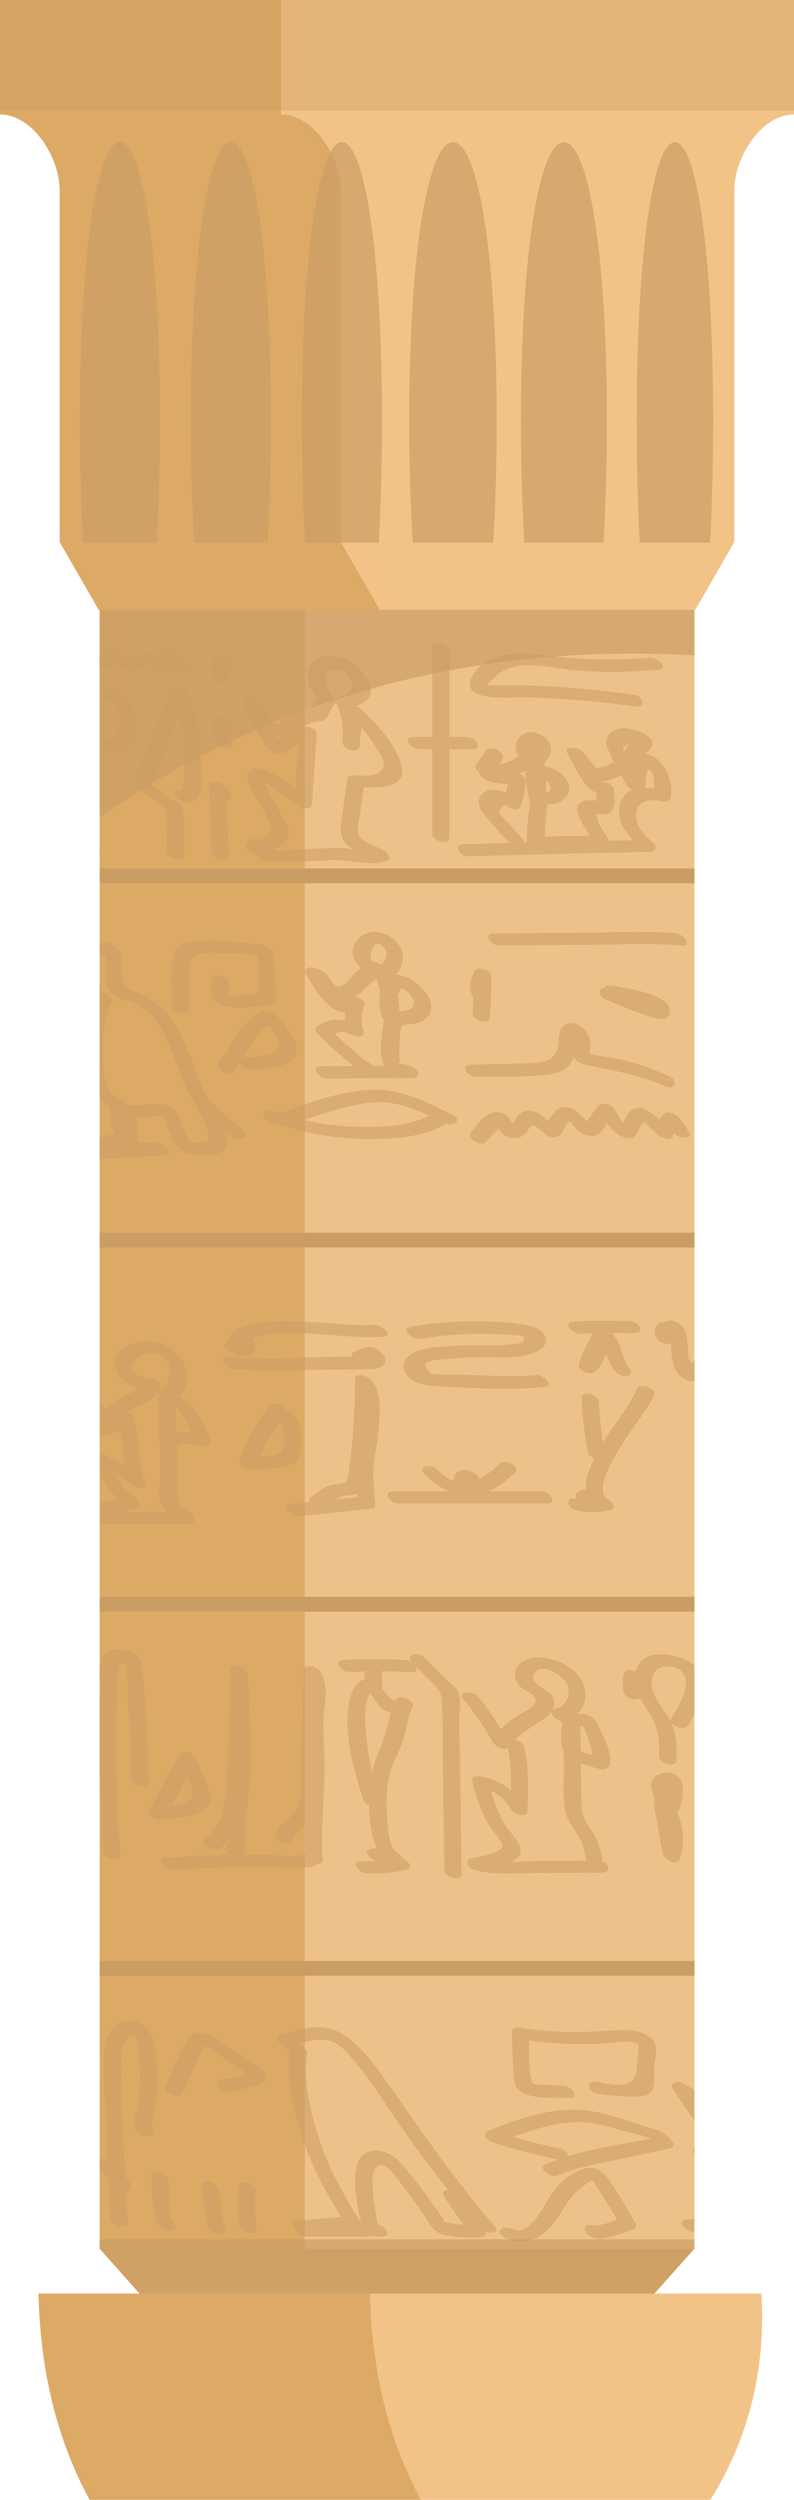 <?xml version="1.0" encoding="UTF-8"?><svg xmlns="http://www.w3.org/2000/svg" viewBox="0 0 81.67 256.99"><defs><style>.d,.e,.f{fill:#c99d63;}.g{fill:#da6;}.e{opacity:.67;}.e,.f,.h,.i{mix-blend-mode:multiply;}.j{isolation:isolate;}.k{fill:#edc28a;}.f{opacity:.34;}.h{opacity:.55;}.l{fill:#f2c386;}</style></defs><g class="j"><g id="a"/><g id="b"><g id="c"><g><polygon class="g" points="71.42 55.09 10.25 55.09 10.25 231.17 15.08 236.59 66.59 236.59 71.42 231.17 71.42 55.09"/><rect class="k" x="31.35" y="55.09" width="40.07" height="176.08"/><g class="i"><rect class="d" x="10.25" y="201.59" width="61.18" height="1.52"/><rect class="d" x="10.25" y="164.15" width="61.18" height="1.52"/><rect class="d" x="10.25" y="126.72" width="61.18" height="1.52"/><rect class="d" x="10.25" y="89.28" width="61.18" height="1.52"/></g><g class="h"><path class="d" d="M38.53,229.92h.73c1.17,0,.37-1.16-.42-1.24,.04,.28,.09,.56,.13,.83,.04,.28-.16,.4-.43,.41Z"/><path class="d" d="M37.2,229.12c-.02-.13-.04-.28-.07-.45h-.04c0,.2-.11,.38-.39,.41-1.76,.15-3.52,.3-5.28,.45-.31,.03-.73-.2-1.01-.46,.04,.37,.58,.86,1.09,.86h6.93c-.5-.03-1.16-.37-1.22-.8Z"/><path class="d" d="M40.25,214.69c-1.32-1.92-2.8-4.05-4.73-5.41-2.15-1.52-4.25-.72-6.6-.17-.37,.09-.57,.4-.3,.74,.35,.44,.74,.78,1.18,1.08-.42,3.01,.47,6.22,1.39,9.07,.91,2.82,2.37,5.37,3.89,7.9-1.52,.13-3.05,.26-4.57,.39-.6,.05-.46,.44-.1,.77,.29,.26,.7,.48,1.01,.46,1.76-.15,3.52-.3,5.28-.45,.28-.02,.39-.2,.39-.41,0-.11-.02-.23-.09-.34-1.6-2.64-3.16-5.3-4.11-8.26-.92-2.86-1.78-6.02-1.28-9.03,.04-.23-.28-.51-.45-.61-.18-.08-.35-.18-.5-.3,.95-.26,1.93-.52,2.89-.4,1.35,.17,2.32,1.46,3.15,2.46,1.41,1.69,2.59,3.55,3.81,5.37,1.76,2.6,3.62,5.12,5.58,7.58-.4,.01-.68,.2-.38,.69,.61,1,1.29,1.94,2,2.87-.63-.04-1.26-.11-1.88-.22-1.13-1.67-2.31-3.3-3.56-4.88-.87-1.1-1.89-2.4-3.41-2.5-3.52-.25-2.13,5.27-1.72,7.56,.03,.17,.06,.32,.07,.45,.06,.44,.72,.77,1.22,.8,.04,0,.08,0,.12,0,.27-.01,.47-.13,.43-.41-.04-.27-.08-.55-.13-.83-.24-1.48-.56-3.02-.55-4.48,.01-1.35,.81-2.28,1.91-1.01,.62,.71,1.18,1.48,1.75,2.24,.57,.76,1.12,1.52,1.66,2.3,.36,.52,.68,1.24,1.19,1.63,1.02,.77,3.3,.66,4.52,.67,.35,0,.71-.22,.62-.54,.62,.15,1.48,.03,.94-.6-3.89-4.5-7.26-9.31-10.63-14.2Z"/><path class="d" d="M62.39,223.78c-.64-.84-1.49-1.15-2.49-.78-1.27,.46-2.34,1.38-3.12,2.48-.72,1.01-2.29,4.6-4.09,3.65-.83-.44-1.96,.25-.87,.83,2.57,1.35,4.53-.3,5.87-2.48,.47-.76,.92-1.53,1.58-2.15,.28-.26,1.5-1.24,1.66-1.2-.13-.25-.05-.13,.26,.37,.1,.15,.2,.31,.3,.46,.25,.39,.5,.77,.74,1.16,.43,.68,.84,1.37,1.25,2.06-.71,.25-1.51,.55-2.22,.63-.61-.22-1.42-.08-1,.62,.9,1.53,3.59,.11,4.76-.22,.4-.11,.52-.37,.3-.74-.92-1.57-1.82-3.23-2.92-4.68Z"/><path class="d" d="M66.19,218.54c-1.79-.57-3.59-1.25-5.45-1.53-3.58-.55-7.35,.73-10.61,2.09-.64,.27,.06,.97,.43,1.09,2.25,.74,4.52,1.35,6.85,1.8-.45,.16-.89,.34-1.32,.53-.86,.39,.63,1.42,1.27,1.13,1.76-.8,3.67-1.11,5.54-1.51,1.98-.42,3.96-.84,5.93-1.26,.26-.05,.55-.28,.39-.58-.61-1.17-1.85-1.39-3.03-1.76Zm-7.75,3.11c-.02-.31-.33-.7-.83-.79-1.63-.31-3.23-.72-4.82-1.18,2.17-.84,4.5-1.52,6.8-1.53,1.48,0,2.88,.41,4.28,.85,.52,.16,2.19,.46,3.08,.85-2.79,.54-5.77,.96-8.51,1.81Z"/><path class="d" d="M19.87,156.04c-.04,.37-.72,.59-1.29,.26-.4-.23-.93-.53-1.36-.88h-4.7c-.75,.19-1.51,.34-2.27,.45v.8h9.12c.61,0,.68-.32,.5-.64Z"/><path class="d" d="M14.12,154.98c.58-.19,.03-.81-.2-.98-.95-.68-1.63-1.55-2.12-2.55,.58,.36,1.14,.75,1.68,1.19,.31,.25,1.81,.65,1.47-.24-.81-2.1-.54-4.5-1.18-6.68-.07-.23-.31-.43-.6-.56,.1-.09,.19-.18,.3-.25,.63-.47,1.36-.53,1.99-.96,.36-.24,.61-.57,.86-.92-.12,.17-.07,.37,.07,.54-.07,.07-.12,.16-.12,.29,.02,1.3,.05,2.61,.07,3.91,0,.11,.04,.2,.1,.29,.04,1.27,.07,2.53,.06,3.8,0,.83-.29,2,.07,2.79,.13,.29,.39,.54,.67,.77,.44,.36,.96,.65,1.36,.88,.56,.33,1.25,.11,1.29-.26,.02-.17-.09-.37-.42-.56-1.25-.73-1.22-1.39-1.2-2.64,.01-.99,0-1.98-.01-2.96,0-.45-.03-.91-.04-1.36,.88-.1,1.72-.07,2.61,.14,.37,.08,1.02-.03,.82-.56-.69-1.87-1.61-3.56-3.23-4.6,2.35-2.29-.56-5.96-3.68-5.61-1.3,.14-3.26,1.02-2.91,2.61,.27,1.2,1.31,1.87,2.44,2.21-.14,.13-.28,.26-.46,.35-.43,.24-.93,.28-1.36,.53-.33,.19-1.28,1.07-1.55,1.34-.05-.17-.35-.53-.41-.61-.07-.1-.15-.19-.23-.29v3.62c.68,0,1.43-.31,2.1-.67,.2,1.25,.24,2.53,.46,3.76-.7-.44-1.42-.84-2.18-1.2-.1-.05-.24-.08-.37-.09v2.25c.47,.89,1.1,1.68,1.86,2.37-.62,.18-1.24,.33-1.86,.45v1.37c.77-.11,1.53-.26,2.27-.45,.53-.14,1.07-.26,1.6-.43Zm5.52-7.72c-.49-.06-.99-.07-1.49-.05-.03-.84-.07-1.68-.11-2.52,.74,.68,1.21,1.62,1.59,2.57Zm-5.79-7.39c.45-.49,1.42-.85,2.04-.77,1.99,.24,2.02,2.85,.58,3.77-.07,.04-.11,.09-.15,.13,.04-.06,.09-.12,.14-.18,.42-.59-.54-1.08-1.03-1.1-.97-.05-2.58-.75-1.58-1.85Zm-3.49,6.15s.08,.05,.12,.06c-.03,.02-.06,.03-.09,.05,0-.04-.02-.07-.03-.11Z"/><path class="d" d="M30.94,148.16c-.02-1.03-.06-2.35-1.01-2.97-.18-.12-.37-.21-.57-.27-.25-.49-1.26-.87-1.6-.45-1.37,1.68-2.42,3.54-3.13,5.59-.19,.56,.68,.97,1.11,.97,1.36,0,2.85-.04,4.15-.45,1.11-.35,1.06-1.4,1.04-2.42Zm-2,1.02c-.39,.45-1.32,.58-2.21,.61,.51-1.23,1.14-2.39,1.91-3.47,.14,.01,.26-.01,.37-.05l.06,.33c.04,.26,.06,.52,.08,.78,.03,.54,.15,1.38-.21,1.8Z"/><path class="d" d="M30.72,155.87c2.49-.26,4.97-.51,7.46-.77,.21-.02,.45-.18,.43-.42-.13-1.3-.27-2.62-.18-3.93,.08-1.18,.37-2.34,.49-3.51,.16-1.63,.47-4.34-.91-5.53-.31-.26-1.5-.67-1.5,.08,0,2.8-.12,5.62-.5,8.4-.04,.27-.11,1.84-.42,2.13-.26,.24-1.09,.22-1.46,.33-.87,.27-1.59,.74-2.24,1.36-.14,.13-.15,.28-.09,.43-.66,.07-1.32,.14-1.98,.2-1.08,.11,.21,1.3,.92,1.23Zm4.76-2.11c.36-.09,.92-.03,1.3-.19,0,.11,.02,.23,.03,.34l-2.3,.24c.3-.17,.62-.31,.98-.39Z"/><path class="d" d="M24.07,140.72c2.36,.22,4.72,.2,7.09,.12,2.36-.08,4.75,0,7.1-.09,1.04-.04,1.91-.69,1-1.68-.86-.94-2.03-.64-2.95-.01-.17,.11-.18,.26-.1,.41-.47,0-.94,0-1.41,0-1.28,.02-2.57,.07-3.85,.11-2.47,.08-4.92,.12-7.38-.11-1.21-.11-.28,1.18,.5,1.25Z"/><path class="d" d="M23.47,138.75s.09,.08,.15,.12c.48,.37,1.08,.64,1.7,.53,.68-.12,1.15-.73,.89-1.4-.05-.13-.13-.24-.21-.34,.03-.02,.05-.04,.08-.06,1.32-.73,3.51-.58,4.95-.54,2.82,.09,5.61,.52,8.44,.36,1.07-.06-.22-1.27-.92-1.23-3.26,.19-6.48-.51-9.74-.38-1.26,.05-2.53,.2-3.74,.58-.43,.14-.91,.29-1.21,.64-.05,.06-.25,.4-.3,.63-.04,.06-.1,.11-.13,.18-.37,.1-.55,.37-.09,.8,.04,.04,.09,.07,.13,.1Z"/><path class="d" d="M42.23,136.42c-1.08,.18,.21,1.35,.92,1.23,2.12-.35,4.24-.55,6.39-.54,1,0,2.01,.05,3.01,.13,.2,.02,1.07-.02,1.2,.12,.68,.75-.89,.81-1.2,.84-1.88,.22-3.82,.05-5.71,.15-1.42,.08-3.31,.09-4.57,.87-.74,.46-.98,1.24-.5,2,.63,1.01,1.9,1.2,2.98,1.26,3.72,.21,7.6,.47,11.31,.1,1.08-.11-.21-1.3-.92-1.23-1.99,.2-3.98,.09-5.97,.03-.97-.03-1.93-.06-2.9-.09-.45-.01-1.02,.05-1.45-.05-.19,0-.39-.01-.58-.02-.19-.33-.38-.65-.57-.98,.27-.47,2.33-.53,2.79-.58,1.1-.11,2.21-.12,3.32-.14,1.53-.02,3.25,.14,4.74-.3,.8-.23,1.98-.8,1.53-1.84-.42-.96-1.63-1.15-2.53-1.26-3.76-.49-7.58-.35-11.31,.27Z"/><path class="d" d="M49.39,152.76c-.09,.22-.27,.4-.47,.54h1.4c.99-.46,1.87-1.2,2.68-1.92,.61-.55-1-1.44-1.55-.95-.65,.59-1.33,1.19-2.11,1.6,.11,.22,.15,.48,.05,.73Z"/><path class="d" d="M46.53,152.56c-.04-.15-.02-.26,.03-.35-.6-.27-1.15-.71-1.66-1.2-.58-.57-2.1-.3-1.23,.55,.72,.71,1.56,1.33,2.48,1.74h1.02c-.31-.17-.55-.43-.64-.74Z"/><path class="d" d="M46.53,152.56c.09,.32,.34,.57,.64,.74h1.75c.2-.14,.39-.32,.47-.54,.1-.25,.06-.5-.05-.73-.05-.11-.12-.21-.2-.3-.52-.56-1.68-.92-2.26-.24-.17,.2-.24,.41-.24,.62-.03,.03-.05,.06-.07,.1-.05,.09-.07,.2-.03,.35Z"/><path class="d" d="M55.72,153.31h-15.26c-1.22,0-.31,1.25,.5,1.25h15.26c1.22,0,.31-1.25-.5-1.25Z"/><path class="d" d="M64.78,135.79c-1.95,.02-3.98-.12-5.92,.11-1.08,.13,.21,1.32,.92,1.23,.4-.05,.8-.07,1.21-.09,.08-.15,.15-.3,.24-.45,.35-.59,1.65-.11,1.76,.43,.77,.01,1.54,.03,2.3,.02,1.21-.01,.31-1.26-.5-1.25Z"/><path class="d" d="M61.23,136.59c-.09,.15-.16,.3-.24,.45-.57,1.01-1.06,2.06-1.45,3.16-.23,.67,1.02,1.16,1.5,.91,.52-.27,.75-.7,.99-1.21,.11-.23,.24-.45,.35-.68,.02,.06,.04,.13,.06,.18,.22,.56,.43,1.1,.83,1.55,.29,.33,.76,.58,1.22,.49,.36-.07,.58-.42,.3-.74-.89-1-.8-2.65-1.8-3.56,0-.04,.02-.08,.01-.13-.11-.54-1.41-1.02-1.76-.43Z"/><path class="d" d="M65.54,142.76c-.87,1.96-2.4,3.65-3.52,5.53,.07,.45,.12,.91,.2,1.36,.08,.47-.54,.49-1.07,.27-.52,1.01-1,2.13-.86,3.18-.3,.02-.59,.11-.87,.29-.32,.2-.28,.46-.11,.69-.02,0-.05,0-.07-.01-1.21-.24-.9,1,.05,1.19,1.16,.23,2.27,.25,3.42-.01,.83-.19,.21-.93-.25-1.14-.05-.02-.1-.04-.15-.06-1.1-1.42,1.06-4.5,1.8-5.76,.96-1.65,2.36-3.08,3.14-4.83,.31-.7-1.4-1.41-1.72-.69Z"/><path class="d" d="M62.22,149.65c-.08-.45-.13-.91-.2-1.36-.21-1.4-.36-2.8-.43-4.21-.04-.73-1.81-1.22-1.77-.39,.09,1.87,.3,3.73,.63,5.58,.05,.28,.35,.52,.7,.66,.53,.22,1.16,.21,1.07-.27Z"/><path class="d" d="M70.87,139.77c-.16-.92-.04-1.95-.35-2.84-.27-.76-1.32-1.52-2.1-1.03h0c-1.22,.03-1.42,1.24-.59,1.98,.3,.27,.85,.33,1.19,.22,0,.33,0,.63,.02,.74,.07,.63,.14,1.33,.42,1.91,.31,.67,.93,1.19,1.7,1.24,.1,0,.19,0,.28-.01v-2.2c-.11,.16-.21,.32-.3,.48-.05-.13-.14-.29-.26-.48Z"/><path class="d" d="M13.49,224.81c-.09-.43-.32-.76-.6-1.05,.03,.49,.05,.98,.08,1.46,.28-.02,.57-.12,.51-.42Z"/><path class="d" d="M11.18,223.88c-.02-.52-.05-1.04-.07-1.55-.28-.22-.57-.43-.86-.65v1.47c.26,.2,.52,.41,.77,.62,.04,.03,.1,.07,.16,.12Z"/><path class="d" d="M11.38,228.07c.03,.73,1.81,1.22,1.77,.39-.05-1.08-.11-2.15-.18-3.23-.03-.49-.05-.98-.08-1.46-.22-3.68-.44-7.37-.44-11.04,0-1.04-.1-2.69,.85-3.39,.96-.71,.83,.63,.91,1.23,.09,.67,.15,1.35,.18,2.03,.04,1.16,0,2.33-.15,3.48-.09,.75-.69,2.07-.28,2.83,.26,.48,.78,.68,1.31,.65h.13c.49-.04,.48-.31,.25-.59-.21-.42,.25-1.74,.31-2.2,.12-.86,.19-1.74,.2-2.61,.02-1.47-.01-3.09-.42-4.51-.53-1.88-2.74-2.63-4.14-1.09-.79,.88-.9,2.09-.94,3.22-.05,1.75,.09,3.52,.17,5.28,.08,1.76,.17,3.53,.25,5.29,.02,.52,.05,1.04,.07,1.55,.07,1.4,.13,2.79,.2,4.19Z"/><path class="d" d="M25.46,211.82c-1.31-.87-2.77-2.2-4.25-2.75-.74-.27-1.33-.21-1.79,.46-1,1.46-1.63,3.34-2.41,4.93-.33,.68,1.38,1.4,1.72,.69,.4-.82,.8-1.64,1.2-2.46,.16-.33,.73-1.87,1.17-2.37,1.02,.6,2,1.34,2.98,1.99,.25,.17,.5,.33,.76,.5,.59,.25,.7,.36,.31,.35-.23,.37-2.05,.54-2.49,.62-1.08,.19,.21,1.35,.92,1.23,1.18-.2,2.68-.41,3.68-1.13,.08-.08,.12-.17,.11-.28-.14-.9-1.22-1.33-1.91-1.78Z"/><path class="d" d="M17.65,228.34c-.15-.08-.18-1.69-.2-1.98-.07-.76-.1-1.53-.1-2.3,0-.73-1.78-1.23-1.77-.39,0,1.22,.08,2.42,.26,3.63,.11,.79,.22,1.44,.96,1.87,.29,.17,.93,.39,1.21,.06,.27-.33-.04-.71-.34-.89Z"/><path class="d" d="M20.72,224.63c.18,1.43,.41,2.85,.66,4.27,.13,.72,1.91,1.17,1.77,.39-.26-1.42-.48-2.84-.66-4.27-.09-.73-1.88-1.19-1.77-.39Z"/><path class="d" d="M26.32,225.16c.08-.71-1.68-1.25-1.77-.39-.15,1.34-.12,2.66,.08,3.99,.11,.72,1.89,1.18,1.77,.39-.2-1.33-.23-2.65-.08-3.99Z"/><path class="d" d="M53.53,208.44c-.31-.05-.86-.05-.86,.4,0,1.3,.03,2.6,.13,3.89,.05,.65,0,1.47,.45,1.99,1.04,1.19,3.88,.89,5.26,.94,1.21,.05,.3-1.22-.5-1.25-.72-.03-1.43-.07-2.14-.12-.91-.08-1.07,.19-1.24-.61-.27-1.23-.2-2.64-.18-3.93,2.74,.38,5.47,.49,8.24,.29,.71-.05,2-.35,2.67-.01,.46,.23,.27,.1,.3,.67,.02,.38-.07,.8-.11,1.17-.03,.37-.01,.81-.11,1.17-.2,.74-.47,1.08-1.3,1.23-.84,.15-1.95-.11-2.77-.25-1.21-.2-.91,1.03,.05,1.19,1.16,.2,2.32,.32,3.5,.31,.63,0,1.63,.09,2.06-.46,.47-.59,.27-2.08,.33-2.8,.08-.84,.41-1.81-.13-2.51-1.01-1.31-3.49-1.08-4.91-.98-2.94,.22-5.83,.15-8.74-.32Z"/><path class="d" d="M69.22,214.77c.71,1.09,1.46,2.16,2.2,3.23v-3.14c-.38-.27-.78-.52-1.23-.74-.5-.24-1.41-.03-.97,.65Z"/><path class="d" d="M71.4,228.08c-.3,.05-.59,.07-.89,.12-1.08,.19,.2,1.35,.91,1.23v-1.38s-.02,.01-.03,.02Z"/><path class="d" d="M71.31,221.26c.03,.09,.08,.16,.11,.25v-.71c-.14,.08-.21,.22-.11,.47Z"/><path class="d" d="M16.9,118.75c1.05-.06-.14-1.22-.71-1.24-.66-.03-1.34-.08-2.03-.13-.01-.11-.03-.2-.03-.29,.04-.11,.03-.23-.02-.35-.03-.63-.07-1.26-.1-1.9,.48,.05,.96,.08,1.44,.02,.55-.07,.91-.33,1.41,.1,.24,.21,.36,.93,.47,1.21,.5,1.31,1,2.29,2.5,2.5,.85,.12,2.84,.23,3.4-.58,.39-.55,.06-1.23-.21-1.79,.3,.22,.6,.44,.92,.64,.59,.37,1.89,.09,1.05-.69-1.12-1.04-2.46-2.01-3.42-3.21-.96-1.19-1.38-2.96-1.95-4.36-.94-2.31-2.09-4.67-4.26-6.06-1-.64-2.62-.78-2.85-2.08-.18-1.03,.35-2.04-.39-2.96-.48-.6-1.15-.8-1.87-.65v1.53c.19-.06,.37-.12,.56-.18,.16,.73-.09,2.19,.02,2.62,.13,.54,.4,1,.85,1.35,.74,.57,1.73,.59,2.53,1.03,1.18,.66,2.02,1.81,2.65,2.99,1.07,2,1.6,4.24,2.65,6.24,.06,.11,.13,.21,.2,.32,0,.03,0,.05,.02,.08,.39,.81,2.32,3.68,1.5,4.46-.39,.04-.78,.06-1.17,.08-.37,.1-.63-.06-.76-.47-.38-.47-.5-1.39-.75-1.94-1.12-2.56-3.39-1.08-5.49-1.52-.01,0-.03,0-.04,0-.12-.24-.39-.44-.61-.52-1.86-.67-1.81-3.23-1.84-4.86-.03-1.79,.15-3.51,.94-5.14,.21-.44-.43-.89-1-.97-.08-.42-.16-.87-.27-1.31v12.19c.3,.33,.66,.62,1.08,.85,.03,1.11-.01,2.07,.52,2.71-.53,.17-1.06,.33-1.6,.46v2.23c.64-.04,1.86,.01,2.79-.16l3.87-.23Z"/><path class="d" d="M30.31,108.65c.71-1.06-.66-2.95-1.35-3.71-1.05-1.14-1.95-1.41-3.1-.31-1.42,1.35-2.12,3.11-3.37,4.58-.55,.65,1.08,1.5,1.55,.95,.23-.27,.44-.58,.65-.89,.15,.33,.6,.69,1.04,.68,1.23-.02,3.81-.12,4.6-1.29Zm-5.29,.07c.75-1.24,1.47-2.6,2.61-3.4,.53,.55,1.06,1.58,1.04,2.12-.03,1.13-2.59,1.24-3.46,1.25-.08,0-.13,.02-.19,.03Z"/><path class="d" d="M17.94,98.03c-.49,1.57-.26,3.69-.27,5.32,0,.73,1.77,1.24,1.77,.39,0-1.01,.03-2.02,.08-3.03,.05-1-.17-2.43,1.04-2.67,.89-.18,1.93-.06,2.84-.03,.89,.04,2.09,.01,3.03,.22,.21,1.01,.26,2.55,.16,3.43-.08,.72-.02,.51-.86,.57-.6,.04-1.5,.17-2.23,.08,0-.4,.06-.8,.08-1.19,.04-.72-1.72-1.24-1.77-.39-.06,1.05-.37,2.04,.74,2.52,1.1,.48,2.67,.34,3.83,.23,1.3-.12,2.04-.08,1.99-1.43-.03-.81-.1-1.62-.15-2.43-.03-.53,.07-1.33-.24-1.82-.51-.82-1.9-.77-2.71-.86-1.72-.2-3.52-.32-5.25-.16-.9,.08-1.78,.31-2.08,1.26Z"/><path class="d" d="M41.12,97.3c-.61-1.03-1.99-1.72-3.19-1.42-1.28,.31-2.06,1.64-1.44,2.85,.17,.33,.42,.57,.69,.78-.2,.13-.39,.25-.57,.41-.53,.47-1.23,1.91-2.14,1.36-.34-.2-.56-.82-.87-1.11-.4-.37-.81-.54-1.33-.7-.31-.1-1.09,.05-.82,.56,.88,1.7,2.24,3.91,4.03,4.08-.01,.26,0,.53,.02,.79-1.02-.22-2.07-.02-2.97,.68-.27,.21-.01,.59,.16,.75,1.18,1.15,2.42,2.23,3.7,3.27l-3.31,.02c-1.22,0-.31,1.26,.5,1.25,2.95-.02,5.9-.03,8.84-.05,.74,0,.79-.71,.18-1.04-.34-.18-.6-.3-.97-.37-.23-.04-.47-.06-.71-.04,.21-.11,.27-.28,.19-.51-.08-.68-.01-1.43,.03-2.11,.08-1.09-.07-1.44,1.16-1.49,1.57-.07,2.61-1.22,1.75-2.81-.55-1.02-2.09-2.31-3.39-2.22,.78-.78,1.09-1.87,.45-2.95Zm-1.5,.31c.32,.45,.02,1.09-.36,1.54-.3-.17-.65-.29-.81-.27-.8,.06-.13-3.09,1.17-1.27Zm-3.52,8.75c.39,.26,1.5,.38,1.28-.38-.26-.91-.23-1.68,.07-2.58,.17-.51-.4-.85-.94-.92,.78-.48,1.42-1.29,2.18-1.89,.18,.46,.32,.92,.42,1.38-.18,.96-.05,2.08,.23,2.69,.04,.08,.11,.16,.2,.24-.02,.06-.04,.12-.06,.19-.24,1.17-.55,3.36,.02,4.5-.38,0-.75,0-1.13,0-.11-.14-.26-.24-.44-.36-.07-.04-.15-.07-.23-.09-1.12-.91-2.21-1.86-3.26-2.86,.52-.27,1.09-.3,1.64,.07Zm5.62-4.54c.43,.27,.71,.66,.86,1.18,0,.67-.45,.86-1.09,.94-.14,.02-.28,.03-.41,.04-.02-.57-.08-1.12-.19-1.67,.05-.12,.1-.24,.17-.33,.19-.44,.41-.5,.65-.17Z"/><path class="d" d="M44.13,114.68c-2.18,1.17-5.14,1.21-7.5,1.15-1.8-.04-3.58-.29-5.32-.69-.45,.16-.91,.33-1.35,.49-.66,.25-2.14-.8-1.27-1.13l.13-.05c-.22-.07-.44-.13-.66-.2-1.06-.37-1.5,.67-.42,1.05,3.21,1.13,6.55,1.77,9.96,1.79,2.73,.01,5.8-.13,8.19-1.57-.06-.02-.12-.03-.18-.06-.52-.27-1.04-.53-1.57-.78Z"/><path class="d" d="M46.56,114.63c-2.61-1.36-5.34-2.71-8.36-2.6-3.18,.12-6.43,1.32-9.39,2.43l-.13,.05c-.87,.32,.62,1.37,1.27,1.13,.45-.17,.9-.33,1.35-.49,2.12-.77,4.31-1.47,6.53-1.77,2.29-.31,4.31,.37,6.3,1.3,.52,.25,1.04,.51,1.57,.78,.06,.03,.12,.04,.18,.06,.8,.26,1.71-.36,.69-.89Z"/><path class="d" d="M68.28,114.51c-.19,.19-.33,.39-.46,.59-.64-.59-1.37-1.17-2.05-1.21-.9-.06-1.32,.8-1.7,1.55-.31-.43-.73-1.19-.8-1.32-.27-.52-1.11-.9-1.62-.51-.03,.02-1.18,1.36-1.28,1.71-.21-.29-1.2-1.25-1.35-1.32-.53-.22-1.07-.26-1.6-.02-.18,.08-.77,.81-1.06,1.26-.46-.48-.91-.92-1.66-1.02-.41-.06-.81,0-1.17,.23-.13,.08-.88,1.05-.79,1.06,.03,0-.51-.75-.58-.8-.28-.22-.66-.38-1.03-.39-1.13-.03-2.05,1.3-2.68,2.1-.53,.67,1.1,1.51,1.55,.95,.38-.48,.88-.89,1.26-1.36,.04,.07,.08,.15,.14,.21,.38,.52,1.01,.83,1.66,.78,.33-.03,.57-.15,.84-.33,.25-.17,.6-.91,.85-.97,.42-.11,1.25,1.01,1.75,1.14,.62,.16,.97,.02,1.33-.45,.12-.25,.25-.5,.37-.75,.34-.43,.57-.42,.7,.03,.2,.11,.39,.44,.58,.59,.48,.37,1.14,.63,1.74,.46,.57-.17,.9-.7,1.23-1.23,.43,.58,.95,1.1,1.57,1.36,1.56,.66,1.42-.67,2.19-1.48,.53,.4,1.05,.96,1.51,1.34,.23,.19,1.37,.69,1.48,.07,.02-.12,.04-.22,.07-.31,.44,.55,2.02,.76,1.62-.02-.29-.58-.62-1.08-1.07-1.57-.31-.34-1.11-.79-1.53-.35Z"/><path class="d" d="M48.97,110.69c2.43-.06,5,.09,7.41-.23,.83-.11,1.68-.37,2.23-1.03,.14-.17,.29-.46,.42-.77,.25,.54,.83,.72,1.37,.83,2.79,.58,5.35,1.01,7.99,2.17,1.04,.46,1.46-.59,.42-1.05-1.4-.62-2.84-1.14-4.32-1.54-1.26-.34-2.59-.45-3.86-.72,0-.4,.18-1,.1-1.32-.14-.56-.45-1.13-.93-1.48-.68-.49-1.67-.62-2.09,.23-.32,.65-.15,1.49-.4,2.16-.41,1.11-1.54,1.29-2.6,1.34-2.08,.09-4.17,.11-6.26,.17-1.21,.03-.31,1.28,.5,1.25Z"/><path class="d" d="M50.41,104.59c.05-1.39,.1-2.78,.14-4.18,.02-.65-1.45-1.21-1.75-.54-.37,.84-.64,1.69-.2,2.55,.02,.04,.06,.08,.08,.11-.02,.55-.04,1.11-.06,1.66-.02,.72,1.74,1.24,1.77,.39Z"/><path class="d" d="M60.22,95.88l-9.41,.07c-1.21,0-.31,1.26,.5,1.25l9.41-.07c3.1-.02,6.27-.22,9.36,.08,1.2,.12,.28-1.18-.5-1.25-3.09-.3-6.26-.1-9.36-.08Z"/><path class="d" d="M66.86,104.5c.63,.21,1.83,.61,2.02-.38,.19-.94-.95-1.54-1.65-1.8-1.46-.53-3-.82-4.54-1.01-.25-.03-.45,.07-.55,.25-.61,.04-.72,.78,.11,1.15,1.5,.68,3.04,1.28,4.61,1.79Z"/><path class="d" d="M12.36,190.71c-.36-5.29-.49-10.6-.35-15.91,0-.33-.13-4.2,.84-3.76,.32,.15,.28,3.45,.31,3.83,.18,2.65,.3,5.31,.37,7.96,.02,.73,1.79,1.23,1.77,.39-.09-3.64-.28-7.28-.6-10.91-.09-1.04-.11-1.99-1.18-2.46-.72-.31-1.96-.46-2.64,.05-.45,.34-.6,.99-.64,1.68v.97c.01,.36,.03,.69,.02,.95-.01,.46-.01,.92-.02,1.38v7.36c.06,2.69,.16,5.38,.34,8.07,.05,.73,1.83,1.22,1.77,.39Z"/><path class="d" d="M16.92,186.83v-.02c.28,.12,.59,.16,.8,.14,1.05-.12,3.23-.37,3.82-1.44,.34-.62-.02-1.36-.25-1.95-.36-.93-.73-1.85-1.1-2.78-.22-.57-1.33-.97-1.71-.38-1.15,1.76-1.91,3.75-3.1,5.49-.49,.71,1.15,1.53,1.55,.95Zm2.35-4.16c.21,.48,.53,1.04,.58,1.53,.1,.92-1.16,1.26-2.18,1.42,.56-.97,1.06-1.97,1.59-2.95Z"/><path class="d" d="M23.75,190.66c-2.27,.05-4.54,.17-6.8,.36-1.08,.09,.22,1.29,.92,1.23,2.98-.24,5.97-.37,8.96-.36,1.42,0,2.86,.12,4.28,.1,.6-.01,1.11-.05,1.57-.36-.51,0-1.24-.35-1.27-.82,0-.11,0-.22,0-.33-.66,.63-2.99,.19-3.85,.17-.85-.01-1.71,0-2.56,0-.02,.02-.03,.05-.05,.08-.28,.32-.83,.13-1.19-.07Z"/><path class="d" d="M32.69,191.62c.29,0,.52-.13,.5-.43-.23-3.65,.29-7.28,.17-10.93-.05-1.6-.19-3.15,.02-4.75,.18-1.37,.26-2.52-.47-3.73-.25-.41-1.62-.87-1.64-.07-.11,3.43-.21,6.86-.32,10.29-.04,1.32,.28,3.35-.67,4.41-.69,.77-1.72,.99-1.96,2.1-.17,.77,1.57,1.41,1.72,.69,.15-.72,.77-1.09,1.33-1.5-.02,.92-.02,1.84,.03,2.75,0,.11,0,.22,0,.33,.03,.46,.76,.83,1.27,.82Z"/><path class="d" d="M22.61,190.04c.36-.26,.65-.56,.91-.88,0,.15-.02,.28-.04,.39-.09,.04-.17,.1-.23,.19l-.06,.09c-.13,.19,.1,.52,.24,.62l.11,.08c.05,.04,.13,.09,.2,.13,.36,.2,.9,.39,1.19,.07,.02-.02,.03-.05,.05-.08,.55-.76,.26-2.57,.33-3.42,.14-1.75,.36-3.49,.47-5.24,.1-1.62,.06-3.23-.08-4.84-.15-1.69-.01-3.41-.25-5.09-.09-.67-1.77-1.27-1.77-.39,0,3.14-.07,6.29-.27,9.43-.17,2.67,.08,6.26-2.34,8-.64,.46,.95,1.38,1.55,.95Z"/><path class="d" d="M37.55,173.28c0-.13-.02-.4-.03-.65-.96,.2-1.43,1.45-1.6,2.32-.62,3.23,.47,7.08,1.48,10.13,.06,.2,.3,.4,.57,.53,.02,1.38,.18,3.2,.84,4.45-.57-.19-1.61,.19-.81,.8,.21,.16,.43,.3,.65,.44-.49,.03-.98,.06-1.48,.03-1.21-.06-.3,1.22,.5,1.25,1.4,.07,2.75-.05,4.11-.37,.88-.21,.21-.88-.36-1.14-.08-.27-.44-.6-.78-.76-.74-.89-.78-2.91-.85-3.96-.11-1.4-.02-2.83,.36-4.18,.34-1.21,1.01-2.28,1.37-3.48,.33-1.09,.39-2.19,.91-3.22,.33-.65-1.22-1.28-1.63-.82-.4,.43-1.04-.44-1.46-1.05v.06c-.04,.85-1.8,.33-1.77-.39Zm2.66,2.77c-.34,1.14-.53,2.33-1.01,3.44-.4,.9-.71,1.8-.92,2.73-.24-1.06-.43-2.12-.55-3.21-.09-.8-.52-3.96,.36-4.9,.53,.69,.87,1.48,1.82,1.86,.1,.04,.2,.06,.3,.09Z"/><path class="d" d="M42.34,170.85c-.18-.12-.38-.21-.58-.21-1.39-.06-2.79-.07-4.18-.05-.73-.09-1.53,.03-2.2,.04-1.22,.05-.31,1.27,.5,1.25,.62-.02,1.23-.02,1.85-.03h0c.06,0,.13,0,.19,0,0,0-.05,.03-.2,.05-.22-.02-.28,.07-.19,.27-.04,.09-.04,.27-.03,.45,.01,.25,.04,.53,.03,.65-.03,.72,1.74,1.24,1.77,.39v-.06c.03-.56,.06-1.22-.1-1.78,1.02,0,2.03,.02,3.05,.07,.62,.03,.68-.29,.49-.62-.12-.12-.25-.25-.37-.37-.02-.02-.02-.04-.04-.06Z"/><path class="d" d="M45.45,174.97c.11,1.95,.06,3.91,.09,5.86,.06,3.81,.11,7.61,.17,11.42,.01,.73,1.78,1.23,1.77,.39l-.19-12.65c-.02-1.03-.03-2.06-.05-3.09-.01-.83,.21-2.07-.06-2.86-.19-.56-.89-1.03-1.29-1.42-.76-.76-1.52-1.51-2.28-2.27-.56-.56-2.01-.31-1.27,.5,.02,.02,.02,.04,.04,.06,.12,.12,.25,.25,.37,.37,.5,.5,1,.99,1.5,1.49,.8,.79,1.14,1.09,1.2,2.21Z"/><path class="d" d="M59.83,172.78c-.92-1.63-3.2-2.6-5.03-2.35-1.73,.24-2.5,1.97-1.07,3.14,.29,.24,.71,.35,.99,.6,1.04,.93-.33,1.55-1.05,1.94-.81,.45-1.51,1.01-2.14,1.65-.72-1.17-1.49-2.31-2.37-3.38-.45-.55-2.2-.59-1.52,.25,1.14,1.4,2.16,2.87,3.03,4.45,.21,.38,1.12,.97,1.56,.56,.28,1.45,.35,2.9,.32,4.37-.89-.71-1.95-1.18-3.13-1.4-.24-.04-.96-.04-.86,.4,.35,1.61,.88,3.14,1.7,4.58,.23,.41,1.43,1.7,1.42,2.1-.02,.9-2.52,1.17-3.22,1.36-.75,.21-.3,.97,.25,1.14,1.96,.63,4.11,.37,6.14,.36,2.38-.01,4.75-.02,7.13-.04,.73,0,.8-.72,.18-1.04l-.19-.1c-.1-.88-.32-1.73-.72-2.53-.25-.5-.58-.92-.88-1.38-.47-.74-.54-1.35-.56-2.2-.03-1.34-.05-2.68-.07-4.02,.51,.2,1.04,.37,1.51,.5,.37,.11,.9,.28,1.25,0,.86-.67-.41-3.2-.74-3.9-.25-.53-.48-1.05-.98-1.37-.45-.29-.91-.29-1.39-.3,.9-.82,1.12-2.18,.42-3.41Zm-4.89-.79c.82-1.25,3.14,.42,3.43,1.2,.38,1.03-.11,2.23-1.24,2.45-.15,.03-.24,.08-.3,.14,.22-.42,.26-.91-.04-1.42-.4-.69-2.51-1.37-1.85-2.37Zm5,17.68c.23,.68,.24,1.18,.38,1.61l-4.77,.02c-.89,0-1.92,.1-2.94,.14,.65-.32,1.08-.78,.91-1.47-.22-.87-1.23-1.75-1.68-2.55-.58-1.04-1.01-2.15-1.32-3.3,.89,.39,1.56,1.04,2.1,1.96,.25,.43,1.61,.86,1.64,.07,.1-2.22,.15-4.41-.34-6.58-.08-.34-.52-.61-.94-.72,.9-.87,1.92-1.44,3.01-2.18,.29-.2,.55-.44,.73-.71-.03,.24,.18,.54,.43,.71,.23,.16,.46,.27,.68,.38-.12,.95-.25,2.07,.14,2.9,0,.48,.02,.96,.03,1.44,.03,1.54-.17,3.3,.15,4.81,.27,1.3,1.36,2.22,1.79,3.48Zm.9-9.78c.03,.17,.07,.34,.1,.52-.02,0-.04,0-.06-.01-.26-.08-.89-.23-1.09-.42-.02-.02-.04-.03-.06-.05-.01-.82-.03-1.65-.04-2.47,.08,0,.18,0,.27,0,.28,.44,.46,1.09,.6,1.48,.11,.31,.21,.63,.29,.95Z"/><path class="d" d="M67.35,184.94c-.08,.07-.13,.16-.11,.3,.27,1.79,.59,3.57,.94,5.34,.1,.52,1.52,1.33,1.75,.54,.32-1.14,.43-2.26,.18-3.43-.1-.48-.27-.91-.45-1.35,.08-.05,.15-.12,.18-.22,.33-.98,.73-2.61-.08-3.47-.53-.57-1.51-.53-2.15-.16-.95,.55-.64,1.52-.28,2.38l.02,.06Z"/><path class="d" d="M67.44,170.09c-1.13,.13-1.83,.84-2.07,1.75,.29,.14,.6,.37,.55,.66-.09,.6-.1,1.19,0,1.79,.02,.12-.02,.2-.09,.26,.29,.53,.64,1.03,.96,1.53,.92,1.44,1.06,2.8,1.01,4.47-.02,.72,1.75,1.24,1.77,.39,.04-1.34,.04-2.68-.55-3.91-.58-1.22-1.78-2.27-1.97-3.66-.14-1.01,.28-1.99,1.48-2.05,.99-.05,1.98,.44,2.02,1.51,.06,1.31-.84,2.79-1.51,3.85-.38,.61,1.3,1.37,1.72,.69,.21-.34,.45-.74,.67-1.16v-4.99c-1.03-.9-2.79-1.27-3.98-1.13Z"/><path class="d" d="M65.91,174.29c-.09-.6-.08-1.19,0-1.79,.04-.28-.26-.51-.55-.66-.13-.06-.26-.12-.36-.14-.37-.08-.8-.02-.86,.4-.09,.6-.1,1.19,0,1.79,.06,.43,.51,.71,.91,.79,.19,.04,.6,.04,.77-.14,.06-.06,.1-.15,.09-.26Z"/><path class="d" d="M12.04,68.27c.34,.24,.71,.44,1.13,.55,.43,.11,.87,.12,1.3,0,.11-.03,.83-.4,.84-.5,.03,.03,.05,.06,.09,.11,.09,.12,.2,.21,.33,.29,.26,.17,.66,.3,.98,.32,.62,.02,1.02-.28,1.32-.71,.12,.1,.24,.21,.34,.33,.57,.59,2.08,.32,1.23-.55-.56-.58-1.15-.96-1.87-1.3-.29-.14-.92-.2-1.07,.18,.22,.98,.15,1.21-.21,.68-.09-.12-.2-.21-.33-.29-.22-.14-.51-.26-.77-.3-1.07-.18-1.92,1.09-2.91-.09-.27-.33-1.38-.87-1.62-.22-.17,.47-.37,.67-.59,.73v1.34c.67,.11,1.31-.03,1.79-.55Zm3.26,.04s-.02-.02-.04-.02c-.14-.19-.12-.18,.04,.02Z"/><path class="d" d="M13.74,76.4c.45-1.21,.23-2.76-.23-3.93-.6-1.52-1.86-1.9-3.26-1.91v1.38c.74-.06,1.26-.1,1.65,.7,.31,.63,.33,1.57,.26,2.26-.12,1.3-.53,1.1-1.62,1-.1,0-.2-.02-.3-.02v1.26c.4,.01,.78,.02,1.1,.05,.97,.09,1.99,.32,2.4-.77Z"/><path class="d" d="M10.25,87.17v.75c.23-.15,.29-.44,0-.75Z"/><path class="d" d="M17.53,70.67c-1.16,3.22-2.42,6.41-3.76,9.56-.1,.23,.08,.49,.24,.62,1,.83,2.03,1.61,3.07,2.37,.08,1.43,.11,2.86,.08,4.3-.01,.72,1.76,1.24,1.77,.39,.02-.86,.02-1.71,0-2.57-.02-.64,.1-1.64-.17-2.24-.25-.53-1.01-.83-1.46-1.17-.57-.43-1.13-.89-1.68-1.34,1-2.35,1.93-4.73,2.83-7.12,.2,.87,.3,1.77,.36,2.69,.03,.5,.49,5.13-.3,5.05-1.2-.12-.28,1.18,.5,1.25,2.3,.23,1.71-2.64,1.65-4.07-.11-2.53-.21-5.07-1.43-7.36-.22-.41-1.45-1.12-1.71-.38Z"/><path class="d" d="M23.58,87.99c-.12-1.88-.2-3.77-.28-5.65,.38,0,.67-.14,.52-.55-.2-.58-.52-.9-1.03-1.22-.3-.19-1.34-.44-1.32,.22,.08,2.27,.19,4.54,.33,6.82,.05,.73,1.82,1.22,1.77,.39Z"/><path class="d" d="M23.86,74.53c-.16-.16-.33-.31-.49-.47-.31-.3-1.48-.65-1.5,.08-.02,.71,.09,1.4,.3,2.08,.21,.67,1.99,.99,1.7,.07-.09-.29-.15-.58-.19-.88,.07-.01,.14-.02,.2-.05,.4-.19,.23-.61-.02-.84Z"/><path class="d" d="M23.63,69.98c-.02-.28-.04-.55-.06-.83,0-.13-.02-.26-.03-.38,0-.04,0-.07,0-.11,.14-.04,.26-.1,.32-.24,.16-.39-.36-.75-.65-.87-.55-.22-1.36-.19-1.44,.54-.05,.49,.05,1.01,.08,1.5,.05,.73,1.83,1.22,1.77,.39Z"/><path class="d" d="M27.74,77.04c1.16,.99,2.01,.03,2.98-.63-.13,1.57-.24,3.15-.32,4.72-.86-.65-1.74-1.32-2.66-1.78-.57-.28-1.59-.61-2.09,0-.66,.83,.63,2.43,1.01,3.15,.38,.72,.86,1.46,1.15,2.23,.35,.95-.47,1.36-1.3,1.62-.43-.17-.93-.17-1.08,.19-.04,.1-.09,.21-.13,.31-.2,.47,.47,.88,.98,.96,.19,.31,.59,.64,.97,.68,2.32,.28,4.61,0,6.93-.07,1.81-.06,3.89,.68,5.62,.06,.42-.15,.21-.64-.02-.84-.83-.73-2.76-.87-2.96-2.09-.1-.63,.15-1.44,.24-2.05l.35-2.56c1.65,.06,4.41,0,3.92-2.11-.53-2.25-2.58-4.45-4.22-5.98-.08-.07-.27-.17-.48-.25,1-.36,1.83-1.04,1.4-2.28-.4-1.16-1.7-2.31-2.83-2.7-1.02-.35-2.41-.34-3.13,.6-.89,1.14-.24,2.53,.53,3.53-.25,.37-.44,.82-.73,1.08-.3,.26-1.39,.42-1.82,.62-.3,.14-1.49,1-1.65,.98-.42-.06-1.42-1.96-1.69-2.32-.26-.36-1.65-.9-1.64-.07,0,.92,.41,1.57,.89,2.34,.52,.82,1.02,2,1.77,2.65Zm4.51-2.79c.38-.1,.81-.05,1.15-.29,.44-.31,.58-1.12,.99-1.52,.17-.16,.13-.43-.02-.6-.73-.84-1.73-3.01,.2-3,.71,0,1.01,.35,1.43,.91,.68,.92-.11,1.68-1.09,1.89-.25,.05-.56,.29-.39,.58,.74,1.29,.75,2.65,.71,4.09-.02,.72,1.73,1.24,1.77,.39,.03-.64,.09-1.28,.17-1.91,.6,.7,1.15,1.43,1.62,2.23,.39,.67,.95,1.32,.54,2.04-.51,.89-2.06,.68-2.99,.63-.32-.02-.59,.11-.63,.43-.17,1.21-.34,2.41-.5,3.62-.11,.78-.3,1.66,.02,2.42,.28,.68,.74,.97,1.26,1.17-.39-.06-.77-.12-1.07-.14-.96-.05-1.93,0-2.89,.05-1.49,.08-2.95,.18-4.43,.12,1.24-.48,2.03-1.19,1.25-2.9-.19-.42-2.33-3.92-2.17-4.1,.05-.06,3.3,2.31,3.61,2.53,.33,.23,1.29,.41,1.32-.22,.11-2.4,.28-4.79,.49-7.18,.04-.48-.78-.84-1.14-.82-.1,0-.19,.02-.28,.03,.35-.18,.7-.35,1.07-.45Zm-3.16,1.36c-.15,.1-.31,.21-.47,.31h0c-.06-.09-.12-.19-.18-.28,.2,.03,.42,.01,.65-.03Z"/><path class="d" d="M46.23,66.96c0-.73-1.77-1.23-1.77-.39v9.19h1.77v-8.8Z"/><path class="d" d="M44.46,85.74c0,.73,1.77,1.23,1.77,.39v-9.12h-1.77v8.73Z"/><path class="d" d="M43.05,77.01h5.5c1.22,0,.31-1.25-.5-1.25h-5.5c-1.22,0-.31,1.25,.5,1.25Z"/><path class="d" d="M53.62,71.69c3.9,.06,7.8,.38,11.67,.93,1.21,.17,.91-1.06-.05-1.19-2.83-.41-5.68-.71-8.54-.86-1.39-.08-2.78-.12-4.18-.13-.19,0-2.39,.03-2.39,0-.02-.2,.83-.9,.99-1.04,2.17-1.84,5.67-.67,8.22-.47,2.82,.22,5.64,.16,8.45-.09,1.08-.1-.21-1.3-.92-1.23-3.75,.34-7.45,.19-11.18-.28-2.41-.3-5.97-.29-7.21,2.37-1.16,2.5,4.21,1.98,5.14,1.99Z"/><path class="d" d="M66.91,77.65c-.21-.09-.4-.13-.58-.15,.33-.28,.71-.56,.76-.91,.15-.99-1.55-1.52-2.24-1.66-.92-.19-2.13-.03-2.43,1.01-.24,.83,.35,1.3,.49,2.03,.11,.61,.87,.03-.18,.57-.38,.19-.87,.35-1.34,.45-.53-.53-.99-1.15-1.46-1.7-.42-.49-2.11-.76-1.52,.25,.73,1.24,1.53,3.38,2.96,3.98-.02,.27-.05,.54-.04,.81-.1-.02-.2-.05-.3-.06-.47-.05-1.11-.03-1.45,.35-.67,.74,.44,2.29,1.12,3.28-1.56,.03-3.12,.06-4.68,.09,.04-1.11,.13-2.21,.31-3.3,1.76,.09,3.2-1.65,1.38-3.15-.41-.33-1.09-.7-1.74-.82,.04-.15,.09-.29,.16-.45,.11-.23,.4-.49,.48-.74,.27-.87-.28-1.67-1.04-2.04-1.75-.84-3.18,.88-2.22,2.23-.6,.45-1.25,.74-1.94,.83,.15-.27,.29-.54,.3-.78,.01-.58-1.28-1.16-1.66-.67-.39,.51-.75,1.04-1.09,1.59-.15,.24,.04,.47,.28,.65,.04,.19,.16,.39,.42,.61,.58,.5,1.62,.62,2.56,.67-.05,.3-.11,.59-.19,.88-.96-.41-2.09-.56-2.66,.45-.36,.64,.03,1.24,.42,1.75,.8,1.03,1.72,1.98,2.58,2.96-1.56,.04-3.12,.08-4.68,.13-1.21,.04-.31,1.28,.5,1.25,6.21-.2,12.43-.35,18.65-.46,.6-.01,.82-.47,.36-.9-.79-.74-1.73-1.59-1.77-2.75-.07-1.65,1.38-1.84,2.71-1.56,.36,.08,.8,.02,.86-.4,.23-1.59-.49-3.67-2.1-4.34Zm-2.78-.85c.34-.21,.68-.41,1.03-.62-.23,.14-.44,.32-.62,.53-.15,.17-.27,.37-.38,.56-.05-.15-.08-.31-.03-.47Zm-2.27,6.86c.17-.02,.33,.1,.52,.04,1.01-.32,.87-1.58,.77-2.48-.06-.54-.85-.93-1.34-.81-.02,0-.05-.02-.09-.06,.75-.01,1.57-.4,2.24-.65,.16,.47,.42,.92,.78,1.31,.05,.06,.17,.14,.31,.21-.58,.24-1.05,.67-1.27,1.44-.42,1.44,.38,2.69,1.33,3.71-.8,.01-1.61,.03-2.41,.05-.38-.62-1.1-1.51-1.21-2.16-.09-.52-.61-.51,.39-.61Zm-5.71-2.24c0-.27,.02-.54,0-.82,.12-.24,.1-.45-.08-.63,.74,.93,.75,1.41,.07,1.45Zm-2.11,5.18c-.59-.67-1.17-1.34-1.76-2.01-.19-.22-.7-.62-.78-.89-.3-.19-.26-.4,.11-.6,.16-.45,.37-.5,.65-.14,.28,.2,1.12,.41,1.29-.07,.32-.86,.48-1.7,.53-2.62,.02-.36-.37-.61-.74-.73,.25-.09,.48-.2,.72-.32,0,.98,.16,1.98,.36,2.91,.02,.08,.06,.17,.12,.24-.21,1.36-.35,2.71-.35,4.09,0,.06,.01,.11,.03,.16h-.18s0-.01-.02-.03Zm12.33-5.6c0-.51,.14-2.03,.38-1.9,.51,.28,.57,1.26,.54,1.97-.3-.04-.61-.06-.91-.06Z"/></g><path class="e" d="M10.25,84.01c18.12-12.48,38.55-17.9,61.18-16.64v-7.68l-4.83-.24H15.08l-4.83,.24v24.32Z"/><path class="l" d="M81.67,0H0V11.77H0c3.39,0,6.14,4.42,6.14,7.81V55.72l4.02,6.98h61.35l4.02-6.98V19.58c0-3.39,2.75-7.81,6.14-7.81h0V0Z"/><polygon class="e" points="10.25 230.2 10.25 231.17 15.08 236.59 66.59 236.59 71.42 231.17 71.42 230.2 10.25 230.2"/><path class="l" d="M78.32,235.78H3.96c.18,7.77,1.83,14.88,5.25,21.2h63.86c4.05-6.5,5.7-13.59,5.25-21.2Z"/><path class="g" d="M35.05,19.58c0-3.39-2.75-7.81-6.14-7.81V0H0V11.77c3.39,0,6.14,4.42,6.14,7.81V55.72l4.02,6.98h28.91l-4.02-6.98V19.58Z"/><path class="e" d="M50.73,55.8c.23-3.86,.36-8.11,.36-12.58,0-17.71-2.02-28.61-4.5-28.61s-4.5,10.9-4.5,28.61c0,4.47,.13,8.72,.36,12.58h8.28Z"/><path class="e" d="M38.96,55.8c.21-3.86,.33-8.11,.33-12.58,0-17.71-1.84-28.61-4.12-28.61s-4.12,10.9-4.12,28.61c0,4.47,.12,8.72,.33,12.58h7.58Z"/><path class="e" d="M27.54,55.8c.21-3.86,.33-8.11,.33-12.58,0-17.71-1.84-28.61-4.12-28.61s-4.12,10.9-4.12,28.61c0,4.47,.12,8.72,.33,12.58h7.58Z"/><path class="e" d="M16.13,55.8c.21-3.86,.33-8.11,.33-12.58,0-17.71-1.84-28.61-4.12-28.61s-4.12,10.9-4.12,28.61c0,4.47,.12,8.72,.33,12.58h7.58Z"/><path class="e" d="M62.07,55.8c.23-3.86,.35-8.11,.35-12.58,0-17.71-1.98-28.61-4.42-28.61s-4.42,10.9-4.42,28.61c0,4.47,.13,8.72,.35,12.58h8.12Z"/><path class="e" d="M73.04,55.8c.2-3.86,.31-8.11,.31-12.58,0-17.71-1.76-28.61-3.93-28.61s-3.93,10.9-3.93,28.61c0,4.47,.11,8.72,.31,12.58h7.23Z"/><rect class="f" width="81.67" height="11.36"/><path class="g" d="M3.96,235.78c.18,7.77,1.83,14.88,5.25,21.2H43.3c-3.42-6.32-5.07-13.43-5.25-21.2H3.96Z"/></g></g></g></g></svg>